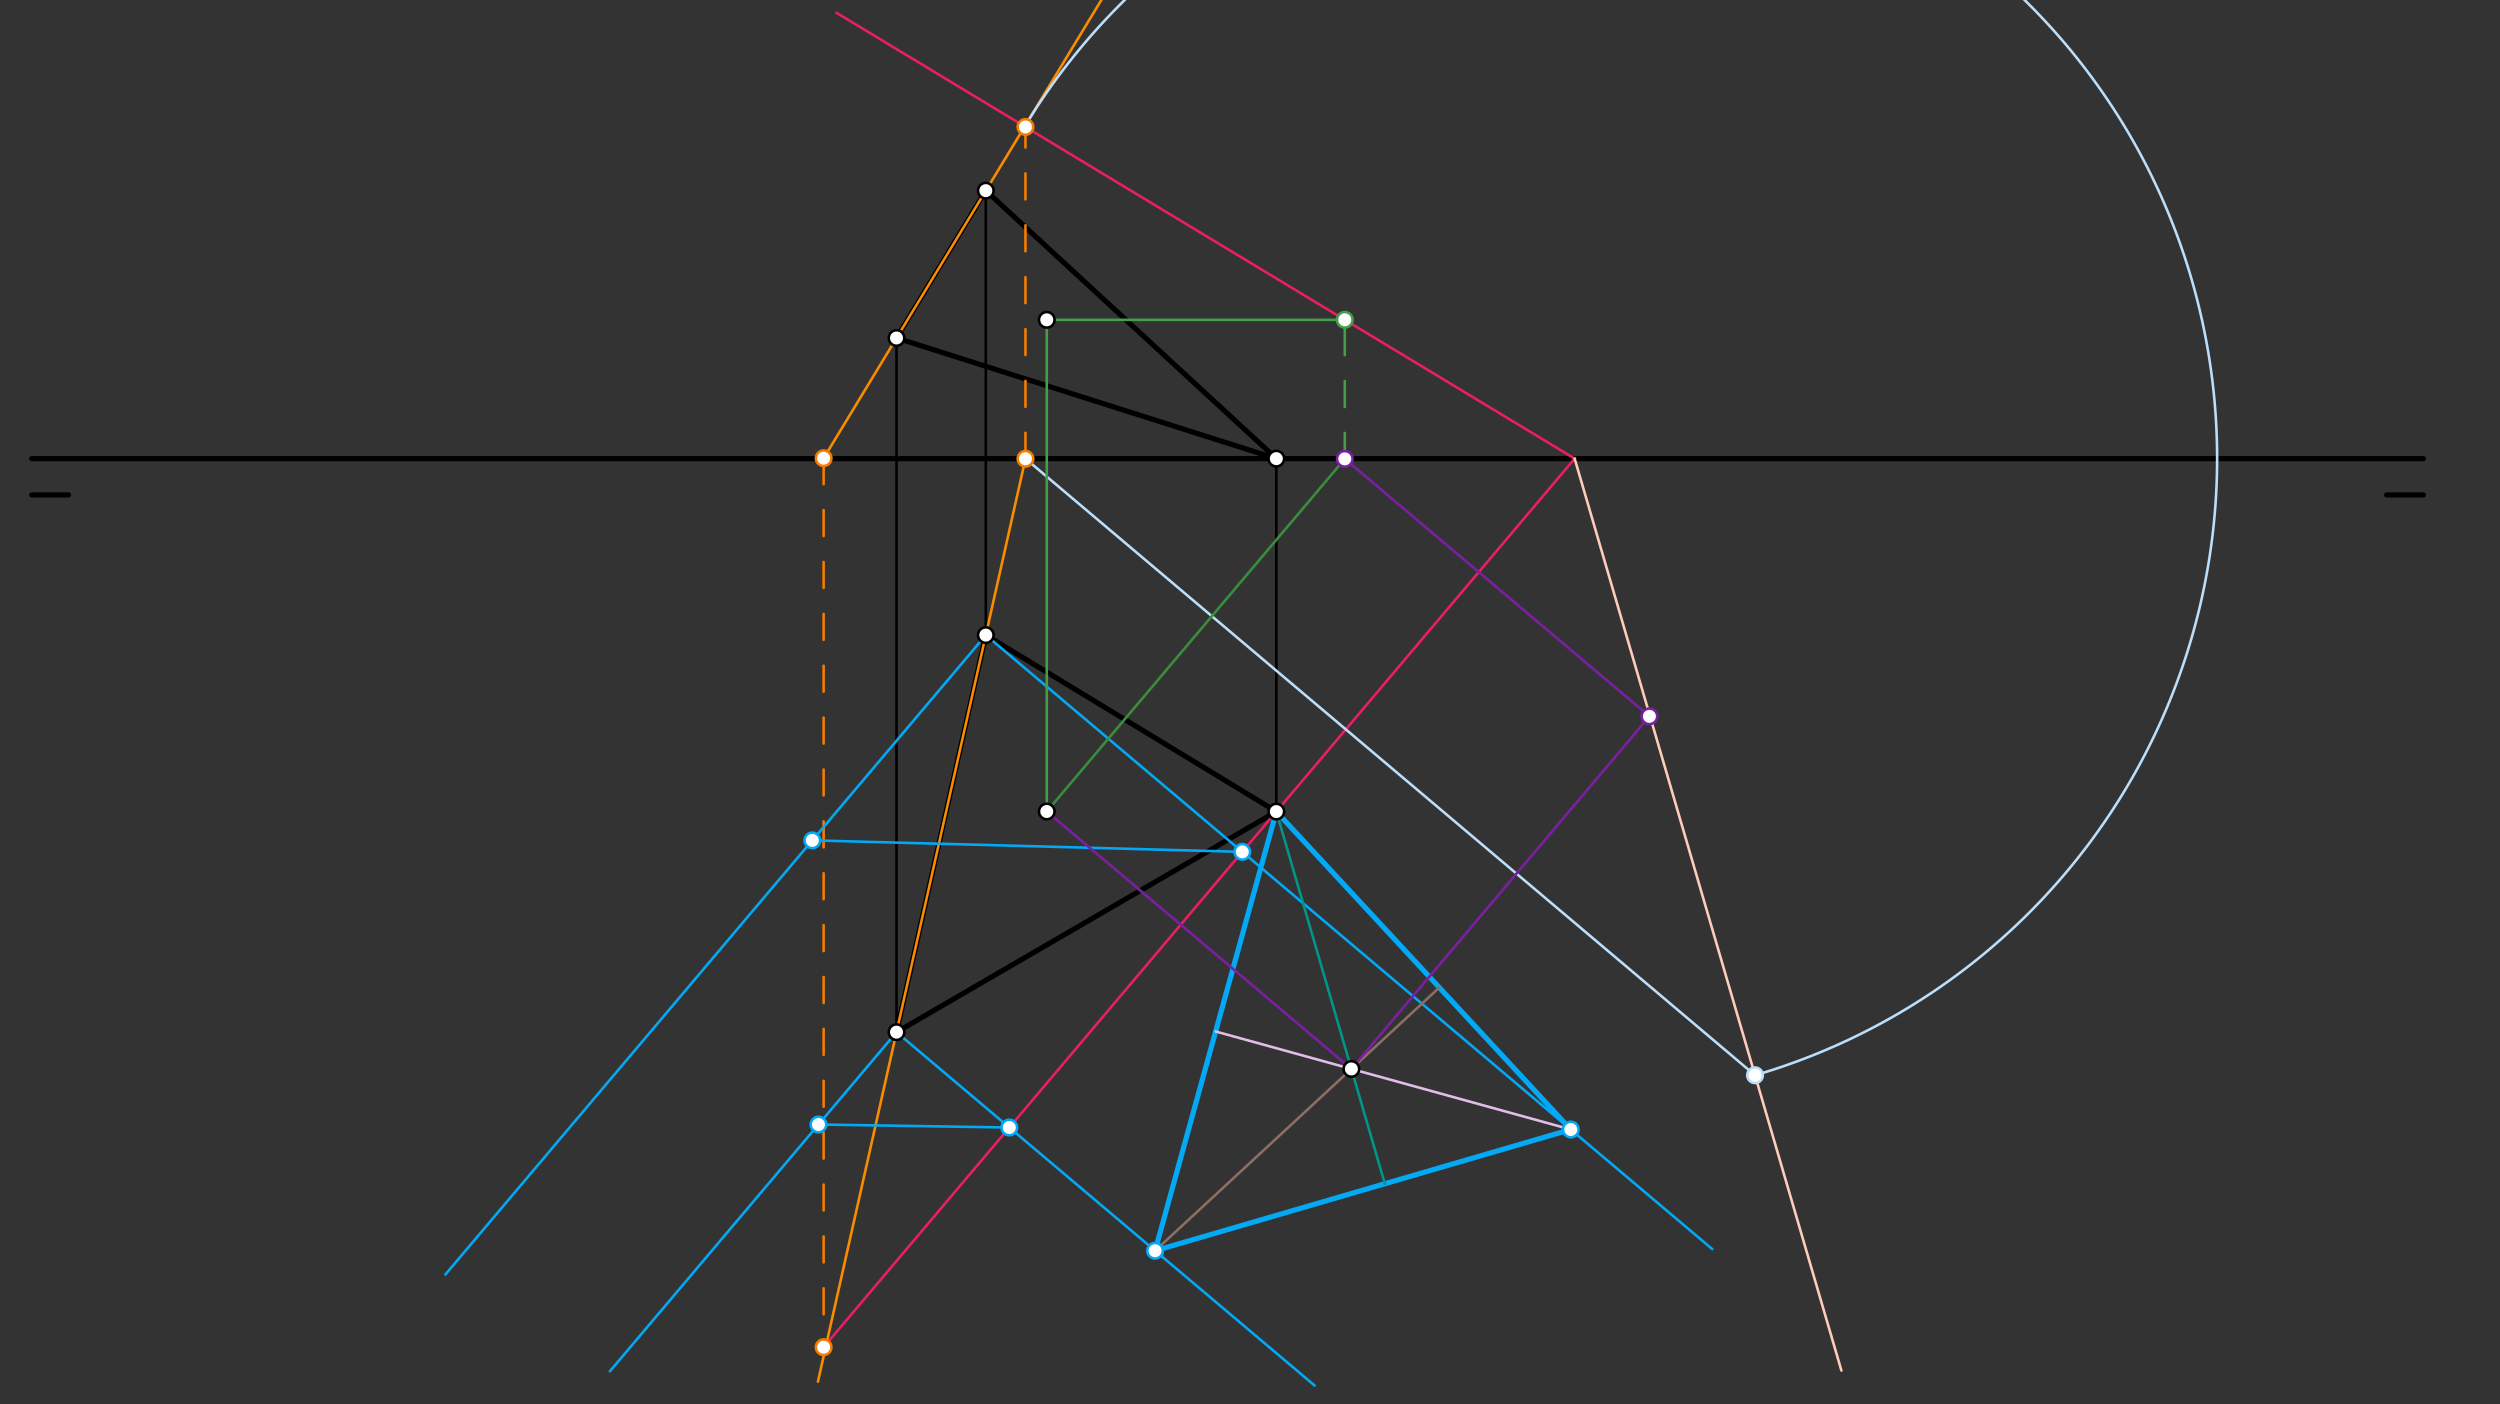 <svg xmlns="http://www.w3.org/2000/svg" class="svg--816" height="100%" preserveAspectRatio="xMidYMid meet" viewBox="0 0 963.78 541.417" width="100%"><rect x="0" y="0" width="963.78" height="541.417" fill="#333333" stroke="none"/><defs><marker id="marker-arrow" markerHeight="16" markerUnits="userSpaceOnUse" markerWidth="24" orient="auto-start-reverse" refX="24" refY="4" viewBox="0 0 24 8"><path d="M 0 0 L 24 4 L 0 8 z" stroke="inherit"></path></marker></defs><g class="aux-layer--949"></g><g class="main-layer--75a"><g class="element--733"><line stroke="#000000" stroke-dasharray="none" stroke-linecap="round" stroke-width="2" x1="12.25" x2="934.25" y1="176.809" y2="176.809"></line></g><g class="element--733"><line stroke="#000000" stroke-dasharray="none" stroke-linecap="round" stroke-width="2" x1="12.25" x2="26.423" y1="190.809" y2="190.809"></line></g><g class="element--733"><line stroke="#000000" stroke-dasharray="none" stroke-linecap="round" stroke-width="2" x1="934.25" x2="920.077" y1="190.809" y2="190.809"></line></g><g class="element--733"><line stroke="#000000" stroke-dasharray="none" stroke-linecap="round" stroke-width="2" x1="345.617" x2="380.039" y1="130.296" y2="73.498"></line></g><g class="element--733"><line stroke="#000000" stroke-dasharray="none" stroke-linecap="round" stroke-width="2" x1="345.617" x2="492.045" y1="130.296" y2="176.809"></line></g><g class="element--733"><line stroke="#000000" stroke-dasharray="none" stroke-linecap="round" stroke-width="2" x1="492.045" x2="380.039" y1="176.809" y2="73.498"></line></g><g class="element--733"><line stroke="#000000" stroke-dasharray="none" stroke-linecap="round" stroke-width="1" x1="345.617" x2="345.617" y1="130.296" y2="397.911"></line></g><g class="element--733"><line stroke="#000000" stroke-dasharray="none" stroke-linecap="round" stroke-width="1" x1="380.039" x2="380.039" y1="73.498" y2="244.84"></line></g><g class="element--733"><line stroke="#000000" stroke-dasharray="none" stroke-linecap="round" stroke-width="2" x1="345.617" x2="380.039" y1="397.911" y2="244.84"></line></g><g class="element--733"><line stroke="#000000" stroke-dasharray="none" stroke-linecap="round" stroke-width="2" x1="380.039" x2="492.045" y1="244.84" y2="312.872"></line></g><g class="element--733"><line stroke="#000000" stroke-dasharray="none" stroke-linecap="round" stroke-width="2" x1="492.045" x2="345.617" y1="312.872" y2="397.911"></line></g><g class="element--733"><line stroke="#000000" stroke-dasharray="none" stroke-linecap="round" stroke-width="1" x1="492.045" x2="492.045" y1="176.809" y2="312.872"></line></g><g class="element--733"><line stroke="#FB8C00" stroke-dasharray="none" stroke-linecap="round" stroke-width="1" x1="317.519" x2="439.316" y1="176.656" y2="-24.308"></line></g><g class="element--733"><line stroke="#FB8C00" stroke-dasharray="none" stroke-linecap="round" stroke-width="1" x1="315.321" x2="395.326" y1="532.63" y2="176.862"></line></g><g class="element--733"><line stroke="#F57C00" stroke-dasharray="10" stroke-linecap="round" stroke-width="1" x1="317.519" x2="317.519" y1="176.656" y2="519.364"></line></g><g class="element--733"><line stroke="#F57C00" stroke-dasharray="10" stroke-linecap="round" stroke-width="1" x1="395.326" x2="395.326" y1="176.862" y2="48.942"></line></g><g class="element--733"><line stroke="#E91E63" stroke-dasharray="none" stroke-linecap="round" stroke-width="1" x1="317.519" x2="607.222" y1="519.364" y2="176.598"></line></g><g class="element--733"><line stroke="#E91E63" stroke-dasharray="none" stroke-linecap="round" stroke-width="1" x1="607.045" x2="322.442" y1="176.809" y2="4.924"></line></g><g class="element--733"><line stroke="#03A9F4" stroke-dasharray="none" stroke-linecap="round" stroke-width="1" x1="345.617" x2="235.103" y1="397.911" y2="528.667"></line></g><g class="element--733"><line stroke="#03A9F4" stroke-dasharray="none" stroke-linecap="round" stroke-width="1" x1="345.617" x2="506.782" y1="397.911" y2="534.127"></line></g><g class="element--733"><line stroke="#03A9F4" stroke-dasharray="none" stroke-linecap="round" stroke-width="1" x1="315.526" x2="389.105" y1="433.513" y2="434.667"></line></g><g class="element--733"><line stroke="#03A9F4" stroke-dasharray="none" stroke-linecap="round" stroke-width="1" x1="380.039" x2="171.688" y1="244.84" y2="491.354"></line></g><g class="element--733"><line stroke="#03A9F4" stroke-dasharray="none" stroke-linecap="round" stroke-width="1" x1="380.039" x2="660.116" y1="244.84" y2="481.559"></line></g><g class="element--733"><line stroke="#03A9F4" stroke-dasharray="none" stroke-linecap="round" stroke-width="1" x1="313.158" x2="478.914" y1="323.972" y2="328.408"></line></g><g class="element--733"><line stroke="#03A9F4" stroke-dasharray="none" stroke-linecap="round" stroke-width="2" x1="492.045" x2="445.307" y1="312.872" y2="482.169"></line></g><g class="element--733"><line stroke="#03A9F4" stroke-dasharray="none" stroke-linecap="round" stroke-width="2" x1="445.307" x2="605.555" y1="482.169" y2="435.444"></line></g><g class="element--733"><line stroke="#03A9F4" stroke-dasharray="none" stroke-linecap="round" stroke-width="2" x1="605.555" x2="492.045" y1="435.444" y2="312.872"></line></g><g class="element--733"><line stroke="#E1BEE7" stroke-dasharray="none" stroke-linecap="round" stroke-width="1" x1="605.555" x2="468.641" y1="435.444" y2="397.647"></line></g><g class="element--733"><line stroke="#009688" stroke-dasharray="none" stroke-linecap="round" stroke-width="1" x1="492.045" x2="533.878" y1="312.872" y2="456.344"></line></g><g class="element--733"><line stroke="#8D6E63" stroke-dasharray="none" stroke-linecap="round" stroke-width="1" x1="445.307" x2="554.868" y1="482.169" y2="380.71"></line></g><g class="element--733"><line stroke="#BBDEFB" stroke-dasharray="none" stroke-linecap="round" stroke-width="1" x1="395.326" x2="676.585" y1="176.809" y2="414.527"></line></g><g class="element--733"><path d="M 395.428 48.107 A 247.681 247.681 0 1 1 676.585 414.527" fill="none" stroke="#BBDEFB" stroke-dasharray="none" stroke-linecap="round" stroke-width="1"></path></g><g class="element--733"><line stroke="#FFCCBC" stroke-dasharray="none" stroke-linecap="round" stroke-width="1" x1="607.045" x2="709.887" y1="176.809" y2="528.366"></line></g><g class="element--733"><line stroke="#7B1FA2" stroke-dasharray="none" stroke-linecap="round" stroke-width="1" x1="520.976" x2="635.868" y1="412.095" y2="276.159"></line></g><g class="element--733"><line stroke="#7B1FA2" stroke-dasharray="none" stroke-linecap="round" stroke-width="1" x1="635.868" x2="518.434" y1="276.159" y2="176.904"></line></g><g class="element--733"><line stroke="#388E3C" stroke-dasharray="none" stroke-linecap="round" stroke-width="1" x1="518.434" x2="403.542" y1="176.904" y2="312.84"></line></g><g class="element--733"><line stroke="#7B1FA2" stroke-dasharray="none" stroke-linecap="round" stroke-width="1" x1="520.976" x2="403.542" y1="412.095" y2="312.84"></line></g><g class="element--733"><line stroke="#43A047" stroke-dasharray="10" stroke-linecap="round" stroke-width="1" x1="518.434" x2="518.434" y1="176.904" y2="123.264"></line></g><g class="element--733"><line stroke="#43A047" stroke-dasharray="none" stroke-linecap="round" stroke-width="1" x1="518.434" x2="403.542" y1="123.292" y2="123.292"></line></g><g class="element--733"><line stroke="#43A047" stroke-dasharray="none" stroke-linecap="round" stroke-width="1" x1="403.542" x2="403.542" y1="312.84" y2="123.292"></line></g><g class="element--733"><circle cx="492.045" cy="176.809" r="3" stroke="#000000" stroke-width="1" fill="#ffffff"></circle>}</g><g class="element--733"><circle cx="492.045" cy="312.872" r="3" stroke="#000000" stroke-width="1" fill="#ffffff"></circle>}</g><g class="element--733"><circle cx="345.617" cy="130.296" r="3" stroke="#000000" stroke-width="1" fill="#ffffff"></circle>}</g><g class="element--733"><circle cx="380.039" cy="73.498" r="3" stroke="#000000" stroke-width="1" fill="#ffffff"></circle>}</g><g class="element--733"><circle cx="345.617" cy="397.911" r="3" stroke="#000000" stroke-width="1" fill="#ffffff"></circle>}</g><g class="element--733"><circle cx="380.039" cy="244.84" r="3" stroke="#000000" stroke-width="1" fill="#ffffff"></circle>}</g><g class="element--733"><circle cx="317.519" cy="176.656" r="3" stroke="#F57C00" stroke-width="1" fill="#ffffff"></circle>}</g><g class="element--733"><circle cx="317.519" cy="519.364" r="3" stroke="#F57C00" stroke-width="1" fill="#ffffff"></circle>}</g><g class="element--733"><circle cx="395.326" cy="176.862" r="3" stroke="#F57C00" stroke-width="1" fill="#ffffff"></circle>}</g><g class="element--733"><circle cx="395.326" cy="48.942" r="3" stroke="#F57C00" stroke-width="1" fill="#ffffff"></circle>}</g><g class="element--733"><circle cx="315.526" cy="433.513" r="3" stroke="#03A9F4" stroke-width="1" fill="#ffffff"></circle>}</g><g class="element--733"><circle cx="389.105" cy="434.667" r="3" stroke="#03A9F4" stroke-width="1" fill="#ffffff"></circle>}</g><g class="element--733"><circle cx="445.307" cy="482.169" r="3" stroke="#03A9F4" stroke-width="1" fill="#ffffff"></circle>}</g><g class="element--733"><circle cx="313.158" cy="323.972" r="3" stroke="#03A9F4" stroke-width="1" fill="#ffffff"></circle>}</g><g class="element--733"><circle cx="478.914" cy="328.408" r="3" stroke="#03A9F4" stroke-width="1" fill="#ffffff"></circle>}</g><g class="element--733"><circle cx="605.555" cy="435.444" r="3" stroke="#03A9F4" stroke-width="1" fill="#ffffff"></circle>}</g><g class="element--733"><circle cx="520.976" cy="412.095" r="3" stroke="#000000" stroke-width="1" fill="#ffffff"></circle>}</g><g class="element--733"><circle cx="676.585" cy="414.527" r="3" stroke="#BBDEFB" stroke-width="1" fill="#ffffff"></circle>}</g><g class="element--733"><circle cx="635.868" cy="276.159" r="3" stroke="#7B1FA2" stroke-width="1" fill="#ffffff"></circle>}</g><g class="element--733"><circle cx="518.434" cy="176.904" r="3" stroke="#7B1FA2" stroke-width="1" fill="#ffffff"></circle>}</g><g class="element--733"><circle cx="403.542" cy="312.84" r="3" stroke="#000000" stroke-width="1" fill="#ffffff"></circle>}</g><g class="element--733"><circle cx="518.434" cy="123.292" r="3" stroke="#43A047" stroke-width="1" fill="#ffffff"></circle>}</g><g class="element--733"><circle cx="403.542" cy="123.292" r="3" stroke="#000000" stroke-width="1" fill="#ffffff"></circle>}</g></g><g class="snaps-layer--ac6"></g><g class="temp-layer--52d"></g></svg>